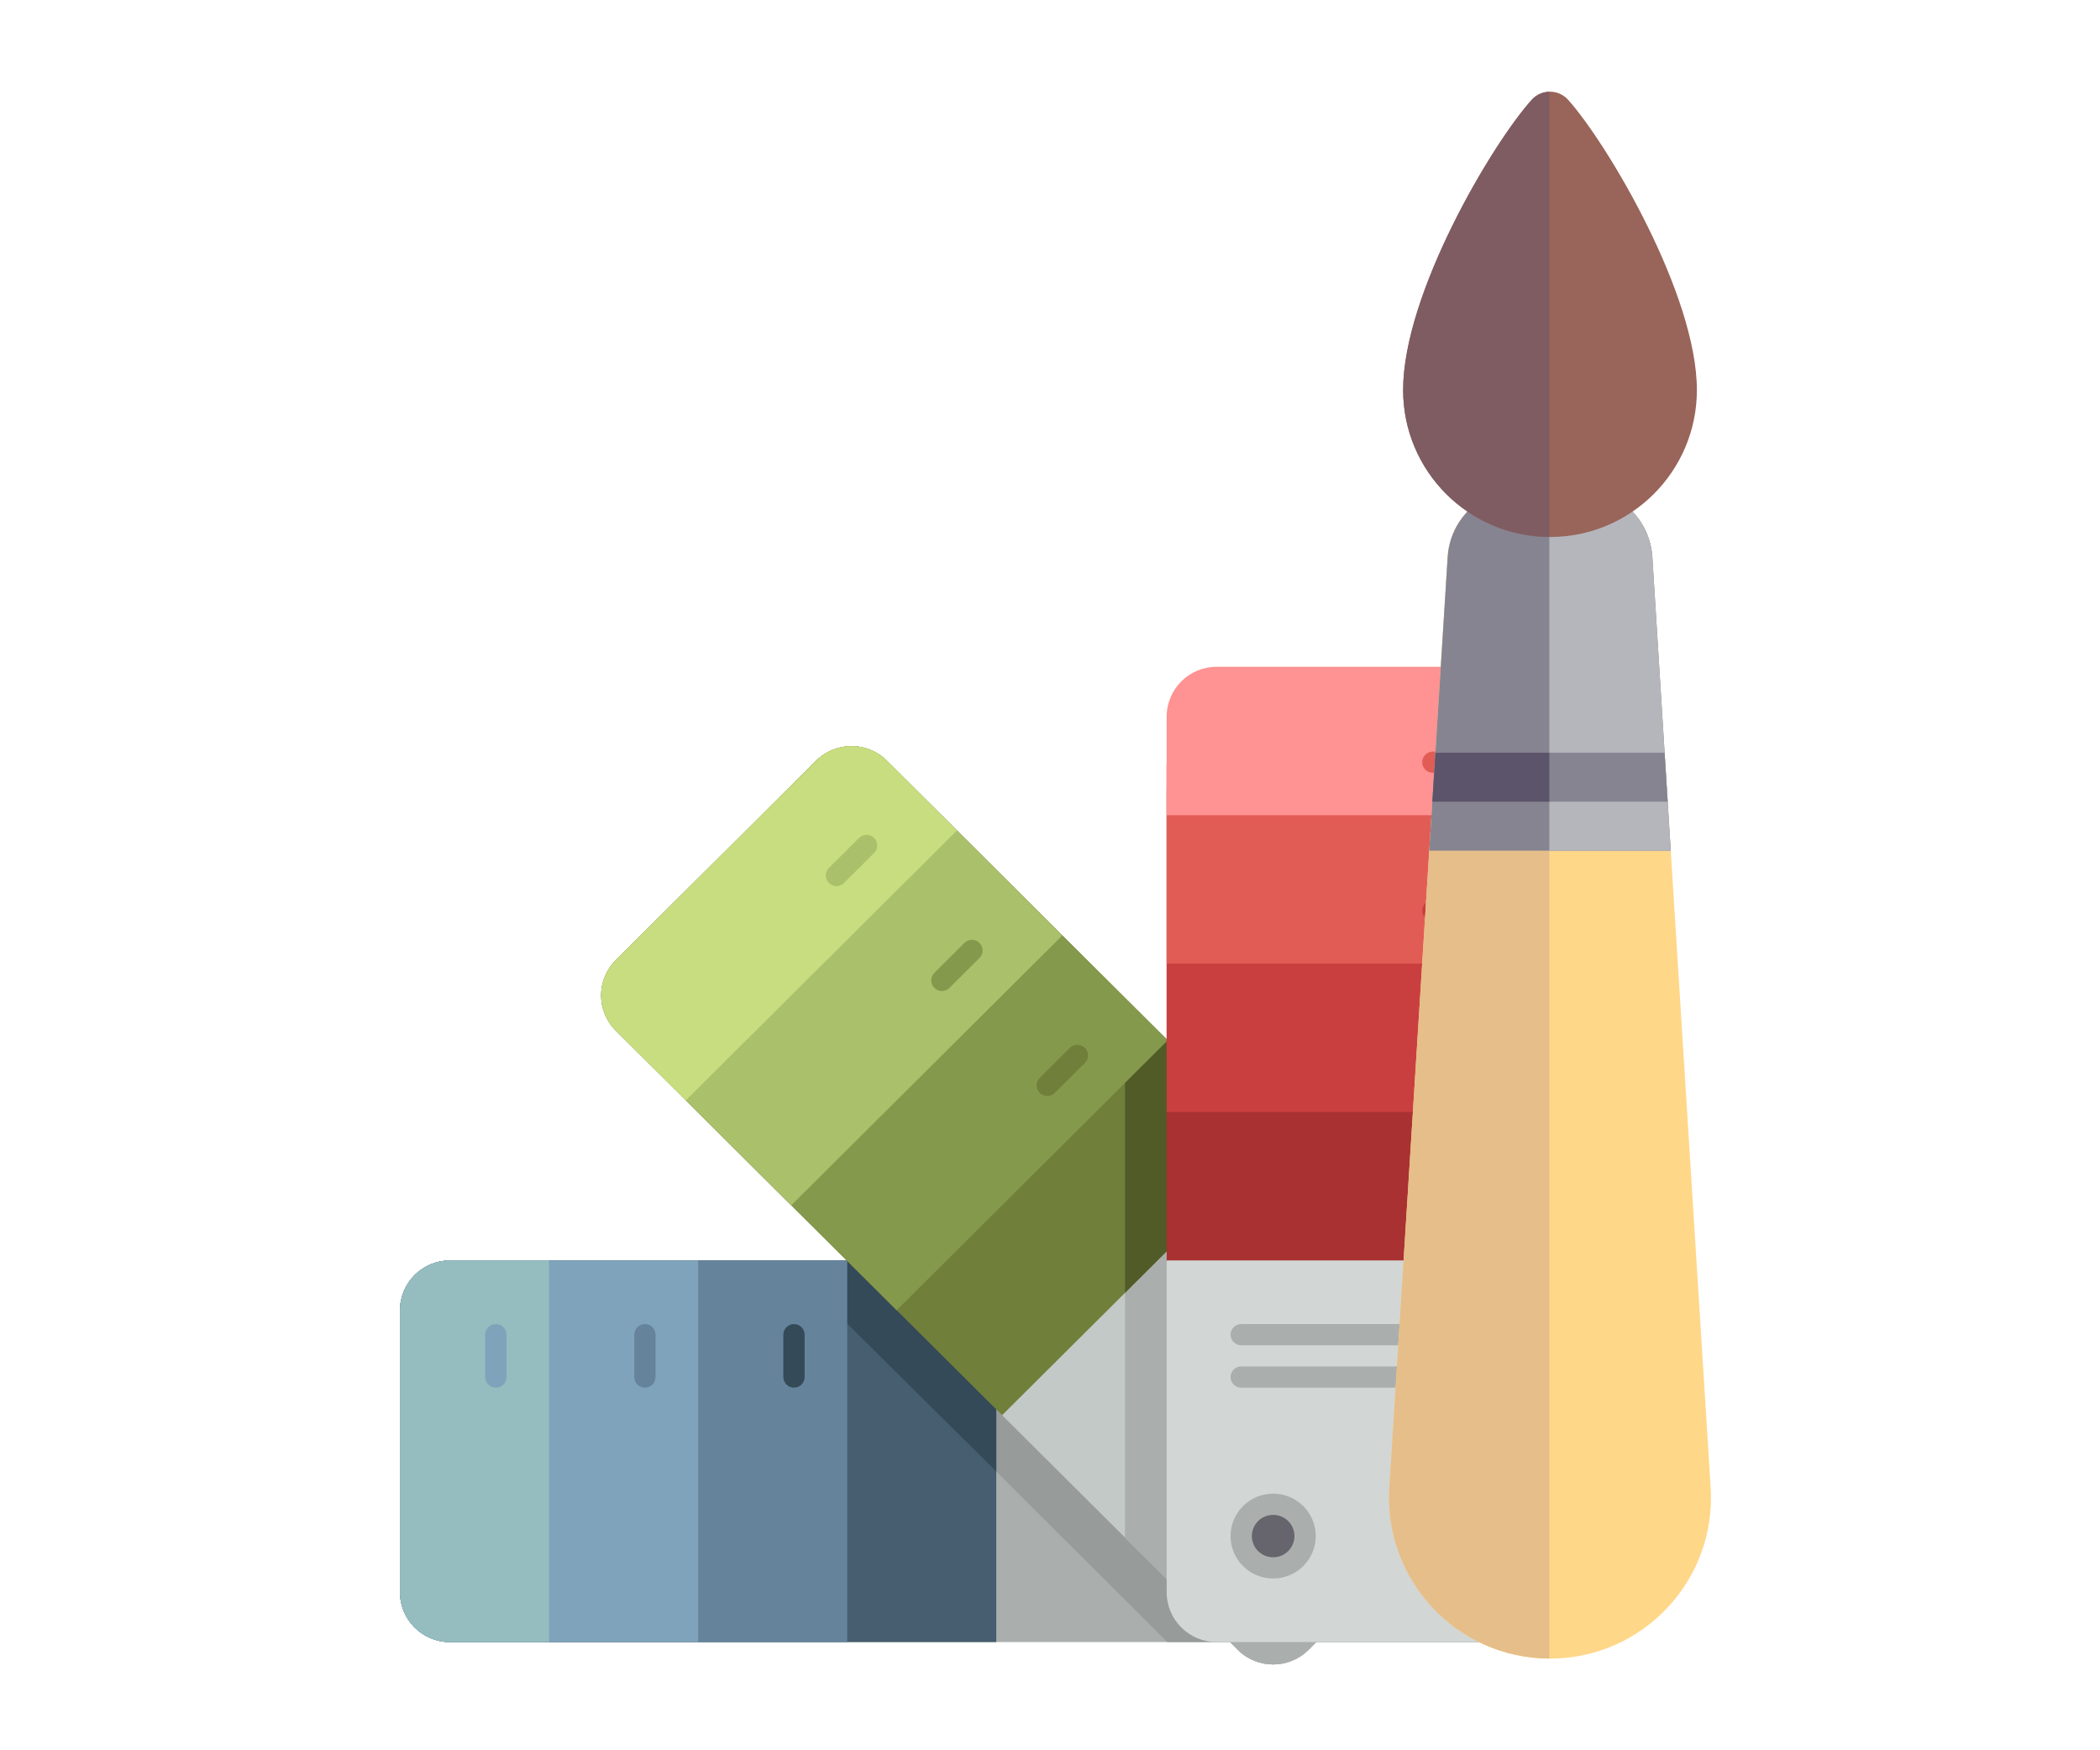 <?xml version="1.0" encoding="UTF-8" standalone="no"?>
<svg width="126px" height="105px" viewBox="0 0 126 105" version="1.1" xmlns="http://www.w3.org/2000/svg" xmlns:xlink="http://www.w3.org/1999/xlink" xmlns:sketch="http://www.bohemiancoding.com/sketch/ns">
    <!-- Generator: Sketch 3.3.2 (12043) - http://www.bohemiancoding.com/sketch -->
    <title>Artboard 1</title>
    <desc>Created with Sketch.</desc>
    <defs></defs>
    <g id="Page-1" stroke="none" stroke-width="1" fill="none" fill-rule="evenodd" sketch:type="MSPage">
        <g id="Artboard-1" sketch:type="MSArtboardGroup">
            <g id="pantone-+-paint-brush" sketch:type="MSLayerGroup" transform="translate(24, 5)">
                <g id="pantone" transform="translate(0, 35)" sketch:type="MSShapeGroup">
                    <g id="XMLID_1329_">
                        <g id="Base" transform="translate(0, 4.638)">
                            <path d="M69,30.976 L69,50.879 C69,52.532 67.657,53.871 66,53.871 L55.778,53.871 L54.979,53.871 L54.511,54.337 C53.34,55.503 51.44,55.503 50.268,54.337 L49.8,53.871 L49,53.871 L3,53.871 C1.343,53.871 0,52.532 0,50.879 L0,33.969 C0,32.316 1.343,30.976 3,30.976 L69,30.976 L69,30.976 Z" id="XMLID_1280_" fill="#AAAFAD"></path>
                            <path d="M69,30.976 L69,50.879 C69,52.532 67.657,53.871 66,53.871 L55.778,53.871 L54.979,53.871 L54.511,54.337 C53.34,55.503 51.44,55.503 50.268,54.337 L49.8,53.871 L46.035,53.871 L35.778,43.64 L35.778,37.308 L35.8,37.331 L35.8,30.976 L69,30.976 L69,30.976 Z" id="XMLID_1555_" fill="#979B99"></path>
                            <path d="M66.531,42.372 L54.511,54.337 C53.339,55.504 51.44,55.504 50.268,54.337 L12.949,17.188 C11.777,16.022 11.777,14.131 12.949,12.964 L24.969,0.999 C26.141,-0.168 28.041,-0.168 29.212,0.999 L66.531,38.148 C67.703,39.314 67.703,41.205 66.531,42.372 L66.531,42.372 Z" id="XMLID_1067_" fill="#C3C9C7"></path>
                            <path d="M66.531,42.372 L54.511,54.337 C53.339,55.504 51.44,55.504 50.268,54.337 L46.5,50.586 L43.5,47.6 L43.5,24.07 L52.39,24.07 L66.531,38.148 C67.703,39.314 67.703,41.205 66.531,42.372 L66.531,42.372 Z" id="XMLID_484_" fill="#AAAFAD"></path>
                            <path d="M46,50.879 L46,31.272 C46,29.619 47.343,28.279 49,28.279 L66,28.279 C67.657,28.279 69,29.619 69,31.272 L69,50.879 C69,52.532 67.657,53.872 66,53.872 L49,53.872 C47.343,53.872 46,52.532 46,50.879 L46,50.879 Z" id="XMLID_1044_" fill="#D2D6D5"></path>
                        </g>
                        <g id="Clip" transform="translate(49.8, 49.526)">
                            <path d="M5.144,2.624 L5.144,2.624 C5.144,4.029 4.003,5.168 2.594,5.168 L2.584,5.168 C1.175,5.168 0.033,4.029 0.033,2.624 L0.033,2.624 C0.033,1.219 1.175,0.08 2.584,0.08 L2.594,0.08 C4.003,0.08 5.144,1.219 5.144,2.624 L5.144,2.624 Z" id="XMLID_1047_" fill="#AAAFAD"></path>
                            <path d="M3.867,2.624 C3.867,3.326 3.295,3.896 2.589,3.896 C1.883,3.896 1.311,3.326 1.311,2.624 C1.311,1.921 1.883,1.352 2.589,1.352 C3.295,1.352 3.867,1.921 3.867,2.624 L3.867,2.624 Z" id="XMLID_1048_" fill="#66646D"></path>
                        </g>
                        <g id="Text_6_" transform="translate(49.8, 39.352)" fill="#AAAFAD">
                            <path d="M0.033,0.715 L0.033,0.715 C0.033,0.364 0.319,0.079 0.671,0.079 L14.729,0.079 C15.081,0.079 15.366,0.364 15.366,0.715 L15.366,0.715 C15.366,1.066 15.081,1.351 14.729,1.351 L0.671,1.351 C0.319,1.351 0.033,1.066 0.033,0.715 L0.033,0.715 Z" id="XMLID_1045_"></path>
                            <path d="M0.033,3.259 L0.033,3.259 C0.033,2.908 0.319,2.623 0.671,2.623 L14.729,2.623 C15.081,2.623 15.366,2.908 15.366,3.259 L15.366,3.259 C15.366,3.61 15.081,3.895 14.729,3.895 L0.671,3.895 C0.319,3.895 0.033,3.61 0.033,3.259 L0.033,3.259 Z" id="XMLID_1046_"></path>
                        </g>
                        <g id="Blue_palette" transform="translate(0, 35.611)">
                            <path d="M0,19.907 L0,2.996 C0,1.344 1.343,0.004 3,0.004 L35.778,0.004 L35.778,22.899 L3,22.899 C1.343,22.899 0,21.559 0,19.907 L0,19.907 Z" id="XMLID_1090_" fill="#475E70"></path>
                            <path d="M35.778,0.004 L35.778,12.667 L26.778,3.745 L26.778,0.004 L35.778,0.004 L35.778,0.004 L35.778,0.004 Z" id="XMLID_783_" fill="#344A59"></path>
                            <path d="M0,19.907 L0,2.996 C0,1.344 1.343,0.004 3,0.004 L26.833,0.004 L26.833,22.899 L3,22.899 C1.343,22.899 0,21.559 0,19.907 L0,19.907 Z" id="XMLID_1075_" fill="#65849B"></path>
                            <path d="M23,6.998 L23,4.457 C23,4.105 23.286,3.82 23.639,3.82 L23.639,3.82 C23.992,3.82 24.278,4.105 24.278,4.457 L24.278,6.998 C24.278,7.35 23.992,7.636 23.639,7.636 L23.639,7.636 C23.286,7.636 23,7.35 23,6.998 L23,6.998 Z" id="XMLID_1089_" fill="#344A59"></path>
                            <path d="M0,19.907 L0,2.996 C0,1.344 1.343,0.004 3,0.004 L17.889,0.004 L17.889,22.899 L3,22.899 C1.343,22.899 0,21.559 0,19.907 L0,19.907 Z" id="XMLID_1072_" fill="#7FA3BA"></path>
                            <path d="M14.056,6.998 L14.056,4.457 C14.056,4.105 14.342,3.82 14.694,3.82 L14.694,3.82 C15.047,3.82 15.333,4.105 15.333,4.457 L15.333,6.998 C15.333,7.35 15.047,7.636 14.694,7.636 L14.694,7.636 C14.342,7.636 14.056,7.35 14.056,6.998 L14.056,6.998 Z" id="XMLID_1073_" fill="#65849B"></path>
                            <path d="M3,22.899 C1.343,22.899 0,21.559 0,19.907 L0,2.996 C0,1.344 1.343,0.004 3,0.004 L8.944,0.004 L8.944,22.899 L3,22.899 L3,22.899 Z" id="XMLID_1070_" fill="#95BDBF"></path>
                            <path d="M5.111,6.998 L5.111,4.457 C5.111,4.105 5.397,3.82 5.75,3.82 L5.75,3.82 C6.103,3.82 6.389,4.105 6.389,4.457 L6.389,6.998 C6.389,7.35 6.103,7.636 5.75,7.636 L5.75,7.636 C5.397,7.636 5.111,7.35 5.111,6.998 L5.111,6.998 Z" id="XMLID_1071_" fill="#7FA3BA"></path>
                        </g>
                        <g id="Green_palette" transform="translate(12, 4.638)">
                            <path d="M40.39,24.07 L24.126,40.26 L0.949,17.188 C-0.223,16.022 -0.223,14.131 0.949,12.964 L12.969,0.999 C14.141,-0.168 16.041,-0.168 17.212,0.999 L40.39,24.07 L40.39,24.07 Z" id="XMLID_1444_" fill="#707F39"></path>
                            <path d="M34.065,17.775 L17.801,33.964 L11.477,27.668 L0.949,17.188 C-0.223,16.022 -0.223,14.131 0.949,12.964 L12.969,0.999 C14.141,-0.167 16.041,-0.167 17.212,0.999 L27.74,11.479 L34.065,17.775 L34.065,17.775 Z" id="XMLID_1056_" fill="#84994B"></path>
                            <path d="M23.778,15.423 L13.869,25.287 L11.477,27.668 L0.949,17.188 C-0.223,16.022 -0.223,14.131 0.949,12.964 L12.969,0.999 C14.141,-0.168 16.041,-0.168 17.212,0.999 L27.74,11.479 L23.778,15.423 L23.778,15.423 Z" id="XMLID_2127_" fill="#AAC06A"></path>
                            <path d="M0.949,17.188 C-0.223,16.022 -0.223,14.131 0.949,12.964 L12.969,0.999 C14.141,-0.168 16.041,-0.168 17.212,0.999 L21.416,5.183 L5.152,21.372 L0.949,17.188 L0.949,17.188 Z" id="XMLID_1049_" fill="#C8DD7F"></path>
                            <path d="M26.385,20.023 L28.192,18.224 C28.442,17.976 28.846,17.976 29.095,18.224 L29.095,18.224 C29.345,18.472 29.345,18.875 29.095,19.124 L27.288,20.923 C27.039,21.171 26.635,21.171 26.385,20.923 L26.385,20.923 C26.136,20.674 26.136,20.271 26.385,20.023 L26.385,20.023 Z" id="XMLID_1057_" fill="#707F39"></path>
                            <path d="M20.06,13.727 L21.867,11.928 C22.117,11.68 22.521,11.68 22.771,11.928 L22.771,11.928 C23.02,12.177 23.02,12.58 22.771,12.828 L20.964,14.627 C20.714,14.875 20.31,14.875 20.06,14.627 L20.06,14.627 C19.811,14.378 19.811,13.975 20.06,13.727 L20.06,13.727 Z" id="XMLID_1052_" fill="#84994B"></path>
                            <path d="M13.736,7.431 L15.543,5.632 C15.792,5.384 16.196,5.384 16.446,5.632 L16.446,5.632 C16.695,5.881 16.695,6.284 16.446,6.532 L14.639,8.331 C14.389,8.579 13.985,8.579 13.736,8.331 L13.736,8.331 C13.486,8.083 13.486,7.679 13.736,7.431 L13.736,7.431 Z" id="XMLID_1050_" fill="#AAC06A"></path>
                            <path d="M34.065,17.775 L40.39,24.07 L39,25.454 L31.5,32.92 L31.5,20.328 L34.065,17.775 L34.065,17.775 Z" id="XMLID_1066_" fill="#515B28"></path>
                        </g>
                        <g id="Red_palette" transform="translate(45.9, 0)">
                            <path d="M3.1,4.489 L20.1,4.489 C21.757,4.489 23.1,5.829 23.1,7.481 L23.1,35.615 L0.1,35.615 L0.1,7.481 C0.1,5.829 1.443,4.489 3.1,4.489 L3.1,4.489 Z" id="XMLID_1036_" fill="#AA3131"></path>
                            <path d="M3.1,2.993 L20.1,2.993 C21.757,2.993 23.1,4.332 23.1,5.985 L23.1,26.711 L0.1,26.711 L0.1,5.985 C0.1,4.332 1.443,2.993 3.1,2.993 L3.1,2.993 Z" id="XMLID_1035_" fill="#C93F3F"></path>
                            <path d="M3.1,2.993 L20.1,2.993 C21.757,2.993 23.1,4.332 23.1,5.985 L23.1,17.807 L0.1,17.807 L0.1,5.985 C0.1,4.332 1.443,2.993 3.1,2.993 L3.1,2.993 Z" id="XMLID_974_" fill="#E25C56"></path>
                            <path d="M0.1,2.993 C0.1,1.34 1.443,0 3.1,0 L20.1,0 C21.757,0 23.1,1.34 23.1,2.993 L23.1,8.904 L0.1,8.904 L0.1,2.993 L0.1,2.993 Z" id="XMLID_103_" fill="#FF9292"></path>
                            <path d="M16.071,31.799 L18.629,31.799 C18.981,31.799 19.267,32.084 19.267,32.435 L19.267,32.435 C19.267,32.786 18.981,33.071 18.629,33.071 L16.071,33.071 C15.719,33.071 15.433,32.786 15.433,32.435 L15.433,32.435 C15.433,32.084 15.719,31.799 16.071,31.799 L16.071,31.799 Z" id="XMLID_1041_" fill="#6C3131"></path>
                            <path d="M16.071,22.895 L18.629,22.895 C18.981,22.895 19.267,23.18 19.267,23.531 L19.267,23.531 C19.267,23.882 18.981,24.167 18.629,24.167 L16.071,24.167 C15.719,24.167 15.433,23.882 15.433,23.531 L15.433,23.531 C15.433,23.18 15.719,22.895 16.071,22.895 L16.071,22.895 Z" id="XMLID_1040_" fill="#AA3131"></path>
                            <path d="M16.071,13.992 L18.629,13.992 C18.981,13.992 19.267,14.276 19.267,14.627 L19.267,14.627 C19.267,14.979 18.981,15.263 18.629,15.263 L16.071,15.263 C15.719,15.263 15.433,14.979 15.433,14.627 L15.433,14.627 C15.433,14.276 15.719,13.992 16.071,13.992 L16.071,13.992 Z" id="XMLID_1039_" fill="#C93F3F"></path>
                            <path d="M16.071,5.088 L18.629,5.088 C18.981,5.088 19.267,5.373 19.267,5.724 L19.267,5.724 C19.267,6.075 18.981,6.36 18.629,6.36 L16.071,6.36 C15.719,6.36 15.433,6.075 15.433,5.724 L15.433,5.724 C15.433,5.373 15.719,5.088 16.071,5.088 L16.071,5.088 Z" id="XMLID_1038_" fill="#E25C56"></path>
                        </g>
                    </g>
                </g>
                <g id="paint-brush" transform="translate(69, 47.5) scale(1, -1) translate(-69, -47.5) translate(59.27, 0.5)" sketch:type="MSShapeGroup">
                    <g id="Group">
                        <path d="M13.598,69.653 C14.871,68.947 15.771,67.642 15.87,66.094 L19.37,10.261 C19.718,4.701 15.302,0 9.73,0 C4.159,0 -0.257,4.701 0.091,10.261 L3.591,66.094 C3.69,67.642 4.59,68.947 5.863,69.653 L13.598,69.653 L13.598,69.653 Z" id="Shape" fill="#FFD788"></path>
                        <path d="M9.69,0.002 C4.138,0.025 -0.256,4.714 0.091,10.261 L3.591,66.094 C3.69,67.642 4.59,68.947 5.863,69.653 L9.69,69.653 L9.69,0.002 L9.69,0.002 Z" id="Shape" fill="#E6BE8A"></path>
                        <path d="M15.87,66.094 L16.975,48.469 L2.486,48.469 L3.591,66.094 C3.69,67.642 4.59,68.947 5.863,69.653 L13.598,69.653 C14.871,68.947 15.771,67.642 15.87,66.094 L15.87,66.094 Z" id="Shape" fill="#868491"></path>
                        <path d="M9.69,69.653 L13.598,69.653 C14.871,68.947 15.771,67.642 15.87,66.094 L16.975,48.469 L9.69,48.469 L9.69,69.653 L9.69,69.653 Z" id="Shape" fill="#B4B6BC"></path>
                        <path d="M18.543,76.1 C18.543,81.828 13.18,90.872 10.822,93.508 C10.236,94.162 9.222,94.164 8.634,93.513 C6.272,90.894 0.918,81.895 0.918,76.1 C0.918,71.233 4.863,67.287 9.73,67.287 C14.598,67.287 18.543,71.233 18.543,76.1 L18.543,76.1 Z" id="Shape" fill="#996459"></path>
                        <path d="M9.69,67.289 C4.842,67.311 0.918,71.246 0.918,76.1 C0.918,81.895 6.272,90.894 8.634,93.513 C8.918,93.828 9.303,93.983 9.69,93.992 L9.69,67.289 L9.69,67.289 Z" id="Shape" fill="#7E5C62"></path>
                        <path d="M16.606,54.344 L16.791,51.406 L2.67,51.406 L2.855,54.344 L16.606,54.344 Z" id="Shape" fill="#868491"></path>
                        <g transform="translate(2.57, 51.406)" id="Shape" fill="#5C546A">
                            <path d="M7.12,0 L0.1,0 L0.284,2.938 L7.12,2.938 L7.12,0 Z"></path>
                            <path d="M14.036,2.938 L14.22,0 L14.036,2.938 Z"></path>
                        </g>
                    </g>
                </g>
            </g>
        </g>
    </g>
</svg>